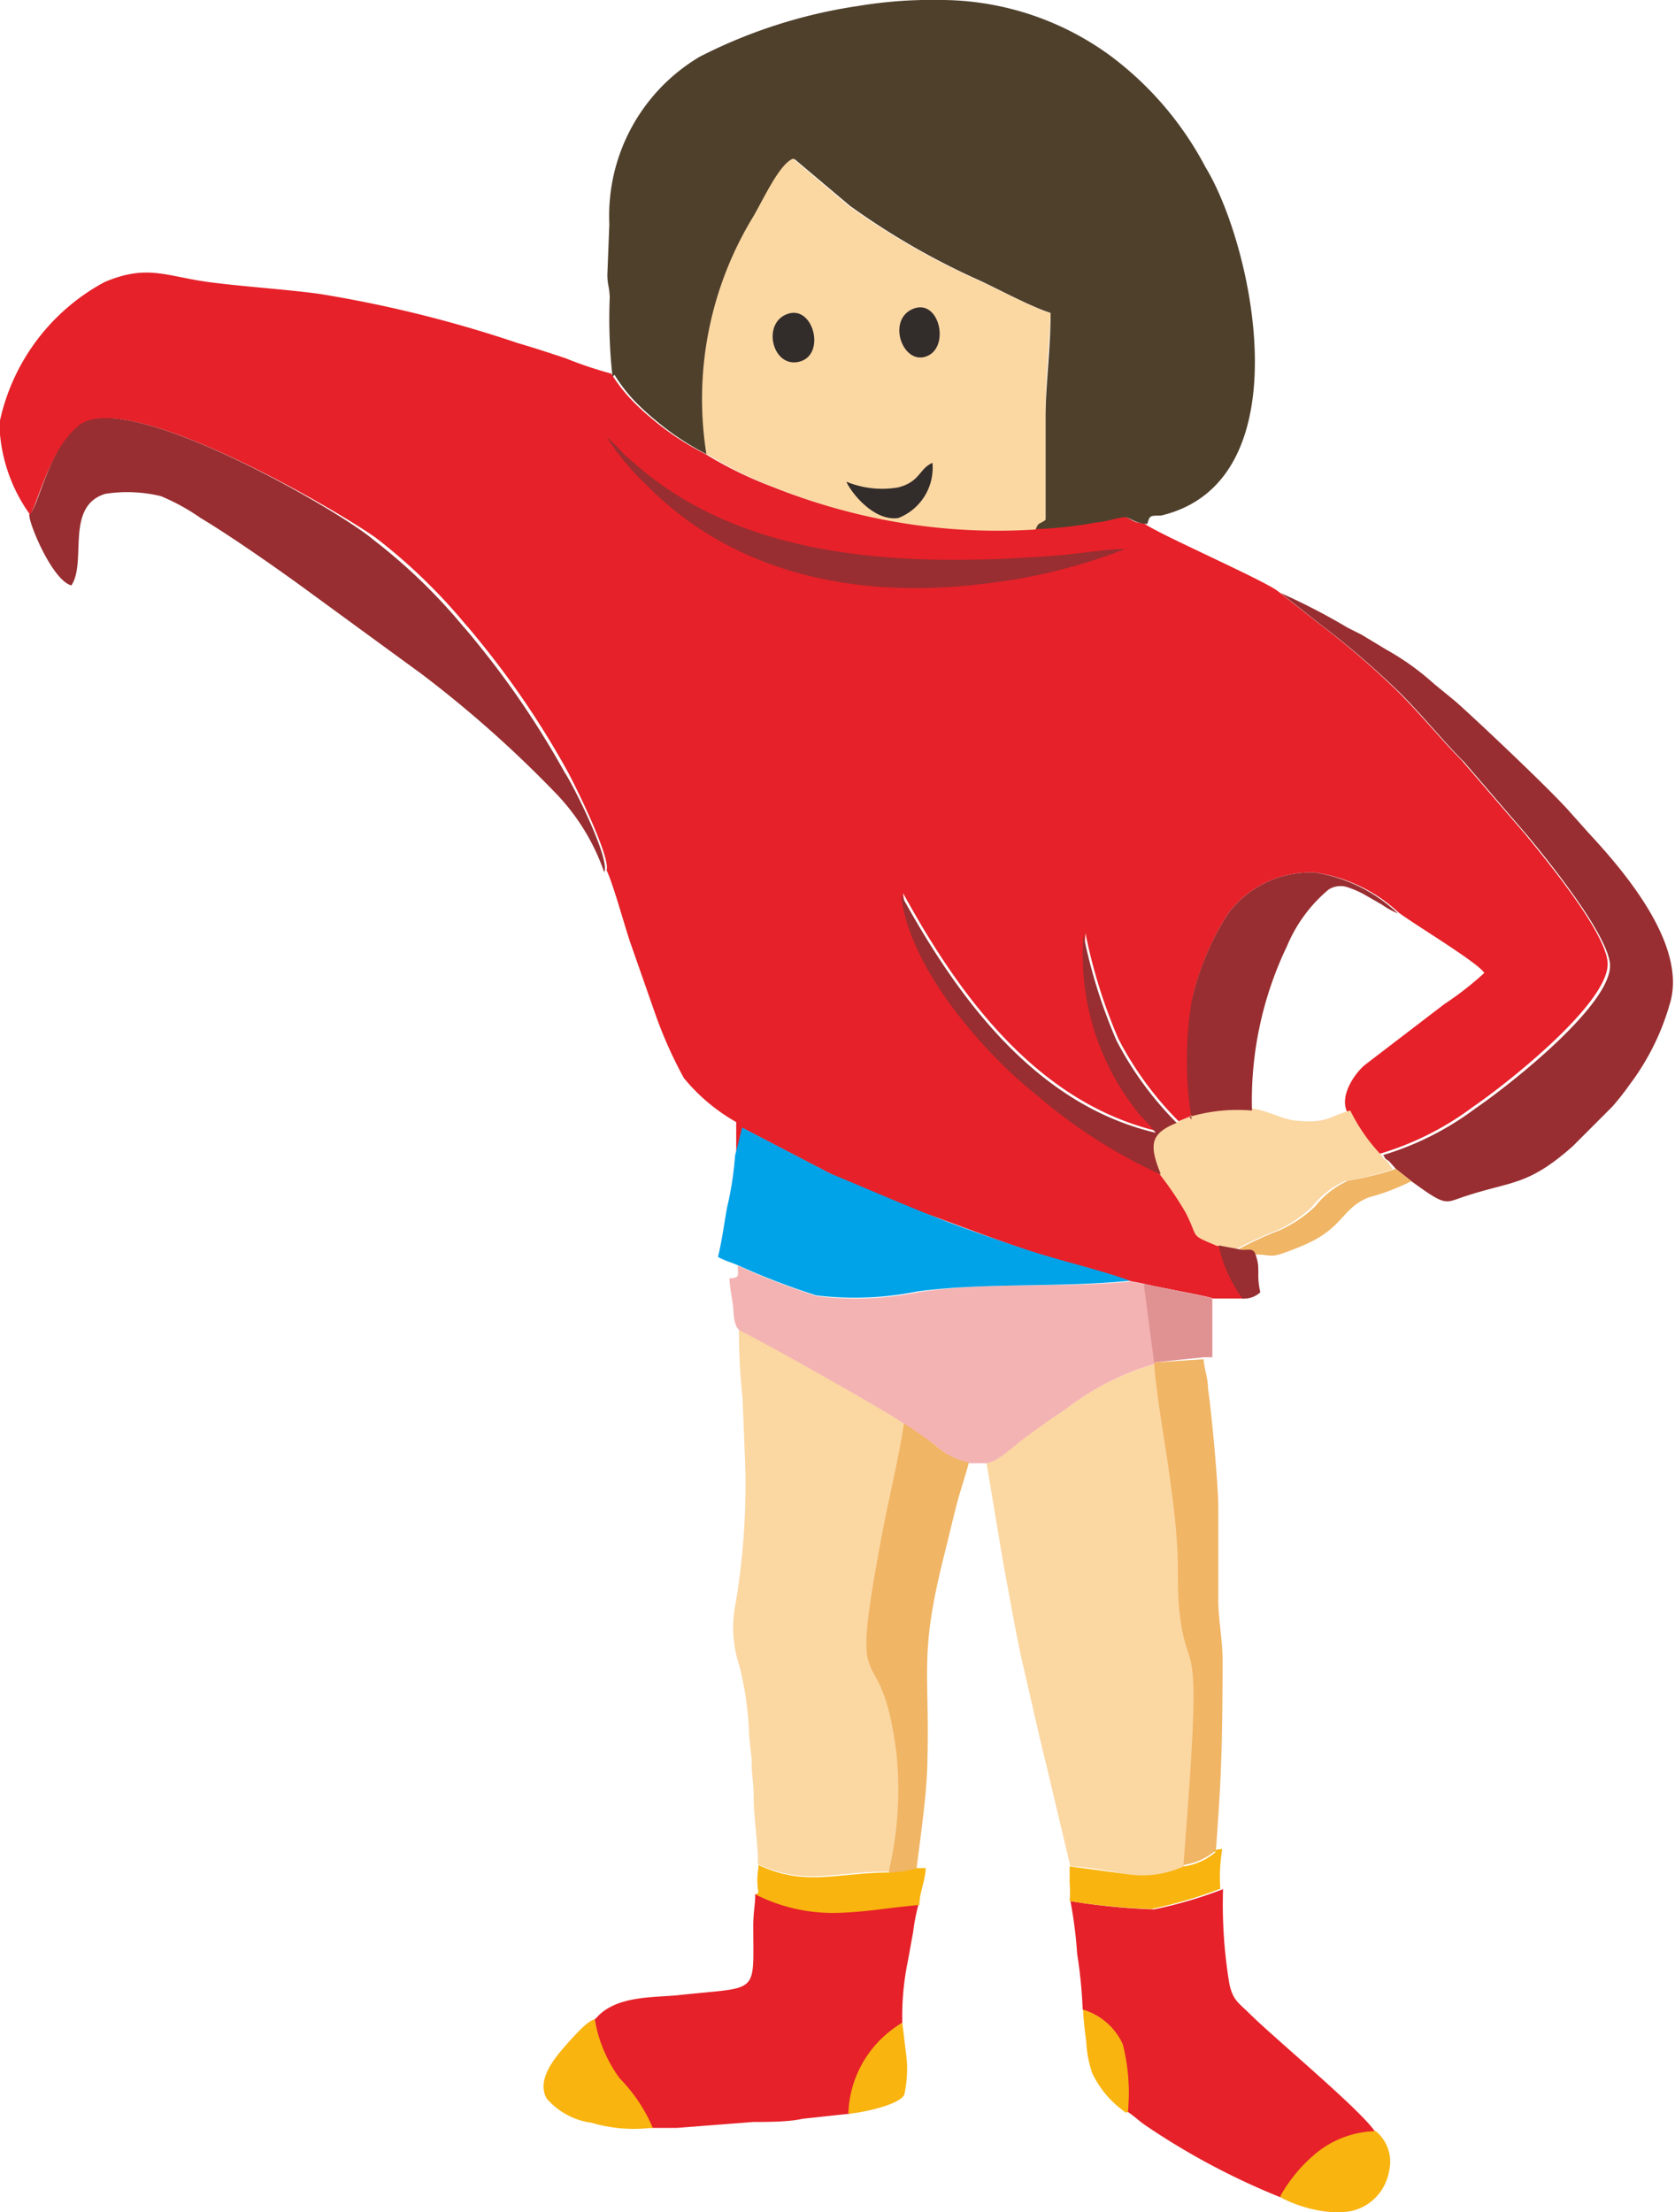 <svg viewBox="0 0 42.25 55.77" xmlns="http://www.w3.org/2000/svg"><g fill-rule="evenodd"><path d="m.74 13c.22-.28.47-1.62 1.26-2.26 1.19-1 6.56 2.16 7.48 2.82a14.11 14.11 0 0 1 2.26 2.18c.12.13.28.33.41.49a22.16 22.16 0 0 1 2.15 3.19c.19.34 1.11 2.2 1 2.52.16.33.44 1.35.59 1.8l.63 1.8a10.87 10.87 0 0 0 .73 1.64 4.68 4.68 0 0 0 1.32 1.11v.88l.16-.73 2.23 1.16c.8.36 1.56.7 2.4 1s1.66.62 2.52.91 1.83.5 2.63.79l.36.07c.25.07 1.62.31 1.73.37h.78a3.48 3.48 0 0 1 -.6-1.34c-.7-.3-.44-.16-.78-.83a8.47 8.47 0 0 0 -.68-1 13.19 13.19 0 0 1 -3.12-2c-1.22-1-3.22-3.15-3.42-5.05 1.36 2.48 3.32 5.26 6.42 6-.1-.14-.26-.3-.39-.44a6.36 6.36 0 0 1 -1.43-4.55 13.27 13.27 0 0 0 .83 2.66 8.41 8.41 0 0 0 1.52 2.08l.36-.15a9.26 9.26 0 0 1 0-3 6.71 6.71 0 0 1 .91-2.12 2.6 2.6 0 0 1 2.18-1 3.92 3.92 0 0 1 2.09 1c.39.3 2 1.26 2.17 1.53a7.86 7.86 0 0 1 -1 .78l-2 1.53c-.24.19-.65.75-.47 1.17a4.46 4.46 0 0 0 .83 1.08 7.45 7.45 0 0 0 2.35-1.18c.88-.6 3.48-2.66 3.4-3.65-.06-.77-1.54-2.57-2.08-3.23l-1.61-1.87c-.4-.39-1.17-1.32-1.71-1.83a21.26 21.26 0 0 0 -1.91-1.63l-1-.79c-.35-.28-3.1-1.48-3.39-1.72-.32 0-.34-.17-.57-.17s-.54.1-.71.13a10.06 10.06 0 0 1 -1.54.17 15 15 0 0 1 -4.61-.42 15.1 15.1 0 0 1 -1.92-.62 9.88 9.88 0 0 1 -1.72-.84 6.75 6.75 0 0 1 -1.32-.87 6.09 6.09 0 0 1 -.57-.53 4 4 0 0 1 -.47-.62 9.9 9.9 0 0 1 -1.16-.39c-.43-.14-.75-.25-1.2-.38a31.19 31.19 0 0 0 -5-1.24c-.88-.12-1.91-.18-2.81-.3-1.08-.15-1.54-.45-2.61 0a5.24 5.24 0 0 0 -2.64 3.49v.35a4.09 4.09 0 0 0 .74 2" fill="#e62129"/><path d="m15.5 9.45a4 4 0 0 0 .47.62 6.09 6.09 0 0 0 .57.53 6.75 6.75 0 0 0 1.32.87 8.83 8.83 0 0 1 1.18-6c.23-.46.61-1.31 1-1.46l1.4 1.18a18.54 18.54 0 0 0 3.29 1.89c.53.25 1.27.65 1.77.81 0 .85-.11 1.7-.13 2.56v2.65c-.18.13-.16 0-.25.24a10.06 10.06 0 0 0 1.54-.17c.17 0 .58-.13.71-.13s.25.16.57.17c.06-.21.06-.21.34-.21 3.62-.85 2.33-6.81 1.13-8.78a8.35 8.35 0 0 0 -2.41-2.82 7.27 7.27 0 0 0 -4.37-1.4h-.37a11.33 11.33 0 0 0 -1.61.15 12.91 12.91 0 0 0 -4 1.28 4.66 4.66 0 0 0 -2.28 4.22l-.05 1.27c0 .27.05.29.06.58a13.24 13.24 0 0 0 .07 2" fill="#4f402c"/><path d="m17.87 11.47a9.88 9.88 0 0 0 1.72.84 15.1 15.1 0 0 0 1.92.62 15 15 0 0 0 4.61.42c.09-.2.07-.11.25-.24v-2.65c0-.86.09-1.7.13-2.56-.5-.17-1.24-.56-1.77-.81a18.54 18.54 0 0 1 -3.31-1.89l-1.42-1.2c-.35.15-.73 1-1 1.46a8.83 8.83 0 0 0 -1.18 6" fill="#fbd7a2"/><path d="m24.88 36.86.44 2.63c.16.83.31 1.75.5 2.56s.38 1.68.58 2.48l.6 2.53c.47 0 1 .13 1.45.19a2.52 2.52 0 0 0 1.42-.19c.08-1.11.17-2.2.23-3.31.12-2.41-.17-1.62-.33-3.09-.06-.54 0-1.13-.06-1.7s-.11-1-.17-1.57c-.12-1-.34-2.09-.41-3a6.72 6.72 0 0 0 -2.27 1.15c-.36.24-.68.46-1 .7s-.73.63-1 .66" fill="#fbd7a2"/><path d="m19.12 47c1.19.56 2 .17 3.32.19a9 9 0 0 0 .19-3c-.42-3.22-1.25-.79-.36-5.5.17-.9.43-1.89.55-2.79-.31-.24-3.86-2.25-4.18-2.37a15.29 15.29 0 0 0 .09 1.71l.07 1.76a18.22 18.22 0 0 1 -.24 3.4 3.07 3.07 0 0 0 .09 1.6 8 8 0 0 1 .24 1.61c0 .22.07.64.07.82 0 .34.05.53.05.84 0 .58.11 1.15.11 1.76" fill="#fbd7a2"/><path d="m18.64 33.54c.31.12 3.87 2.12 4.18 2.37s.5.33.76.52a1.76 1.76 0 0 0 .88.46h.42c.25 0 .75-.48 1-.66s.63-.46 1-.7a6.72 6.72 0 0 1 2.27-1.15l-.27-2-.36-.07c-1.76.17-3.63 0-5.36.27a8 8 0 0 1 -2.55.1 17.66 17.66 0 0 1 -2-.77c0 .27.06.3-.21.32 0 .18.07.54.09.7s0 .48.17.62" fill="#f4b3b3"/><path d="m15 50.91a3.55 3.55 0 0 0 .59 1.48 4 4 0 0 1 .84 1.26h.64l1.93-.15c.33 0 .91 0 1.24-.08l1.21-.13a2.75 2.75 0 0 1 1.31-2.29 6.89 6.89 0 0 1 .14-1.56c.05-.26.08-.45.13-.71a5 5 0 0 1 .14-.72c-.75.06-1.44.18-2.22.2a4.31 4.31 0 0 1 -1.9-.46c0 .29-.05.46-.05.81 0 1.76.17 1.52-1.86 1.74-.64.07-1.61 0-2.11.59" fill="#e62129"/><path d="m27 47.93a11 11 0 0 1 .17 1.33 12.07 12.07 0 0 1 .14 1.41 1.6 1.6 0 0 1 1 .87 4.94 4.94 0 0 1 .13 1.7c.19.13.25.2.43.33a18.09 18.09 0 0 0 3.43 1.83 3.85 3.85 0 0 1 .93-1.1 2.48 2.48 0 0 1 1.47-.53c-.3-.51-2.51-2.34-3.18-3-.27-.27-.42-.33-.51-.75a12.22 12.22 0 0 1 -.16-2.39 10.9 10.9 0 0 1 -1.74.51 16.07 16.07 0 0 1 -2.06-.2" fill="#e62129"/><path d="m.74 13c0 .22.58 1.63 1.06 1.76.4-.59-.17-2 .86-2.31a3.61 3.61 0 0 1 1.4.06 5.25 5.25 0 0 1 1 .55c.79.47 2.1 1.39 2.83 1.93l2.74 2a29.17 29.17 0 0 1 3.38 3 5.42 5.42 0 0 1 1.23 2c.16-.32-.77-2.18-1-2.52a22.16 22.16 0 0 0 -2.15-3.19c-.13-.16-.29-.36-.41-.49a14.11 14.11 0 0 0 -2.26-2.18c-.86-.74-6.22-3.84-7.42-2.89-.8.63-1 2-1.26 2.26" fill="#982e31"/><path d="m34.89 29.12c.09.14 0 .05.15.16l.17.19.39.31c.89.65.84.55 1.33.39 1.2-.4 1.6-.26 2.74-1.27l1-1a6.86 6.86 0 0 0 .44-.56 6.17 6.17 0 0 0 1-2c.48-1.47-1.11-3.34-2.04-4.34l-.5-.56c-.47-.53-2.2-2.17-2.85-2.75l-.55-.45a6.5 6.5 0 0 0 -1.2-.86l-.63-.38-.34-.17a16.12 16.12 0 0 0 -1.7-.88l1 .79a21.26 21.26 0 0 1 1.91 1.63c.54.51 1.3 1.44 1.71 1.83l1.61 1.87c.54.65 2 2.46 2.08 3.23.08 1-2.52 3.05-3.4 3.65a7.45 7.45 0 0 1 -2.35 1.18" fill="#982e31"/><path d="m18.54 29.14a8 8 0 0 1 -.2 1.3c-.08.44-.13.85-.23 1.25.14.08.33.14.48.2a17.66 17.66 0 0 0 2 .77 8 8 0 0 0 2.55-.1c1.73-.23 3.6-.09 5.36-.27-.8-.29-1.79-.51-2.63-.79s-1.7-.58-2.52-.91-1.6-.67-2.4-1l-2.23-1.16z" fill="#00a2e8"/><path d="m30 28.16-.36.15c-.66.31-.7.54-.41 1.27a8.47 8.47 0 0 1 .68 1c.34.67.08.53.78.83l.48.09a8.5 8.5 0 0 1 1-.46 3.17 3.17 0 0 0 .92-.61 2.21 2.21 0 0 1 .83-.65 8.1 8.1 0 0 0 1.21-.3l-.13-.19c-.11-.11-.06 0-.15-.16a4.46 4.46 0 0 1 -.79-1.13c-.45.11-.61.33-1.26.26-.42 0-.81-.27-1.22-.31a4.26 4.26 0 0 0 -1.54.17" fill="#fbd7a2"/><path d="m22.44 47.22a2.88 2.88 0 0 0 .68-.11c.09-.74.25-1.81.27-2.59.07-2.49-.22-2.75.44-5.37.1-.4.19-.78.28-1.14s.23-.76.33-1.14a1.76 1.76 0 0 1 -.88-.46c-.26-.18-.49-.36-.76-.52-.13.89-.38 1.88-.55 2.79-.89 4.7-.06 2.27.36 5.5a9 9 0 0 1 -.19 3" fill="#f0b565"/><path d="m29.11 34.35c.07.94.29 2.06.41 3 .07.52.13 1 .17 1.57s0 1.17.06 1.7c.16 1.47.44.68.33 3.09-.06 1.12-.14 2.2-.23 3.31a1.6 1.6 0 0 0 .82-.37c.15-2 .16-2.72.17-4.75 0-.54-.1-1-.11-1.53v-2.37c0-.57-.17-2.39-.26-3 0-.26-.1-.5-.11-.73z" fill="#f0b565"/><path d="m30 28.16a4.26 4.26 0 0 1 1.58-.16 9 9 0 0 1 .88-4.14 3.74 3.74 0 0 1 1.05-1.43.56.56 0 0 1 .51-.05 2.39 2.39 0 0 1 .44.2l.4.23a2.06 2.06 0 0 0 .4.22 3.92 3.92 0 0 0 -2.09-1.03 2.6 2.6 0 0 0 -2.17 1 6.71 6.71 0 0 0 -.94 2.23 9.26 9.26 0 0 0 0 3" fill="#982e31"/><path d="m28.43 13.84c-.57 0-1.24.13-1.83.17-3.46.26-7.39.18-10.2-2-.21-.16-.36-.3-.55-.46s-.34-.37-.54-.52a6.39 6.39 0 0 0 1 1.2c2.21 2.25 5.33 2.88 8.49 2.49a14.12 14.12 0 0 0 3.61-.89" fill="#982e31"/><path d="m29.27 29.58c-.29-.73-.25-1 .41-1.27a8.41 8.41 0 0 1 -1.52-2.08 13.27 13.27 0 0 1 -.83-2.66 6.36 6.36 0 0 0 1.43 4.55c.13.14.29.3.39.44-3.1-.73-5.06-3.52-6.42-6 .2 1.91 2.2 4.09 3.42 5.05a13.19 13.19 0 0 0 3.12 2" fill="#982e31"/><g fill="#f9b40f"><path d="m16.47 53.66a4 4 0 0 0 -.84-1.26 3.55 3.55 0 0 1 -.63-1.49c-.21.06-.52.43-.67.59-.3.34-.82.92-.54 1.41a1.81 1.81 0 0 0 1.13.61 3.79 3.79 0 0 0 1.5.13"/><path d="m19.07 47.77a4.31 4.31 0 0 0 1.9.46c.78 0 1.47-.14 2.22-.2 0-.31.15-.61.16-.93h-.22a2.88 2.88 0 0 1 -.68.11c-1.32 0-2.14.37-3.32-.19a0 0 0 0 0 0 0s0 0 0 0v.08a1.75 1.75 0 0 0 0 .61"/><path d="m32.3 55.4a3.31 3.31 0 0 0 1.25.37h.34a1.22 1.22 0 0 0 .61-.2 1.26 1.26 0 0 0 .54-.84 1 1 0 0 0 -.34-1 2.48 2.48 0 0 0 -1.47.53 3.85 3.85 0 0 0 -.93 1.1"/><path d="m30.67 46.69a1.6 1.6 0 0 1 -.82.37 2.52 2.52 0 0 1 -1.42.19c-.48-.06-1-.14-1.45-.19v.41a2.4 2.4 0 0 1 0 .46 16.07 16.07 0 0 0 2.06.2 10.9 10.9 0 0 0 1.74-.51 4.29 4.29 0 0 1 .05-1 .46.46 0 0 0 -.22.05"/></g><path d="m29.11 34.35 1.26-.13h.21v-1.48c-.11-.06-1.47-.3-1.73-.37z" fill="#e09293"/><path d="m31.22 31.49c.21.07.29 0 .45.14.5 0 .29.14 1.13-.2 1.11-.45 1-.94 1.72-1.24a5.5 5.5 0 0 0 1.08-.41l-.39-.31a8.1 8.1 0 0 1 -1.21.3 2.21 2.21 0 0 0 -.83.65 3.17 3.17 0 0 1 -.92.61 8.5 8.5 0 0 0 -1 .46" fill="#f0b565"/><path d="m21.4 53.29c.21 0 1.28-.2 1.41-.48a3 3 0 0 0 .06-.9l-.11-.91a2.75 2.75 0 0 0 -1.36 2.26" fill="#f9b40f"/><path d="m28.45 53.24a4.94 4.94 0 0 0 -.13-1.7 1.6 1.6 0 0 0 -1-.87c0 .16.05.6.08.8a2.82 2.82 0 0 0 .15.8 2.52 2.52 0 0 0 .86 1" fill="#f9b40f"/><path d="m21.35 12.15c.15.32.72 1 1.31.91a1.36 1.36 0 0 0 .86-1.39c-.34.15-.31.48-.87.62a2.38 2.38 0 0 1 -1.29-.14" fill="#322c2b"/><path d="m23 7.8c-.63.3-.22 1.42.38 1.18s.3-1.5-.38-1.18" fill="#322c2b"/><path d="m19.88 7.91c-.68.22-.4 1.38.28 1.21s.36-1.42-.28-1.21" fill="#322c2b"/><path d="m31.34 32.74a.59.59 0 0 0 .45-.16 1.81 1.81 0 0 1 -.05-.47c0-.2 0-.27-.07-.48s-.24-.07-.45-.14l-.48-.09a3.48 3.48 0 0 0 .6 1.34" fill="#982e31"/></g></svg>